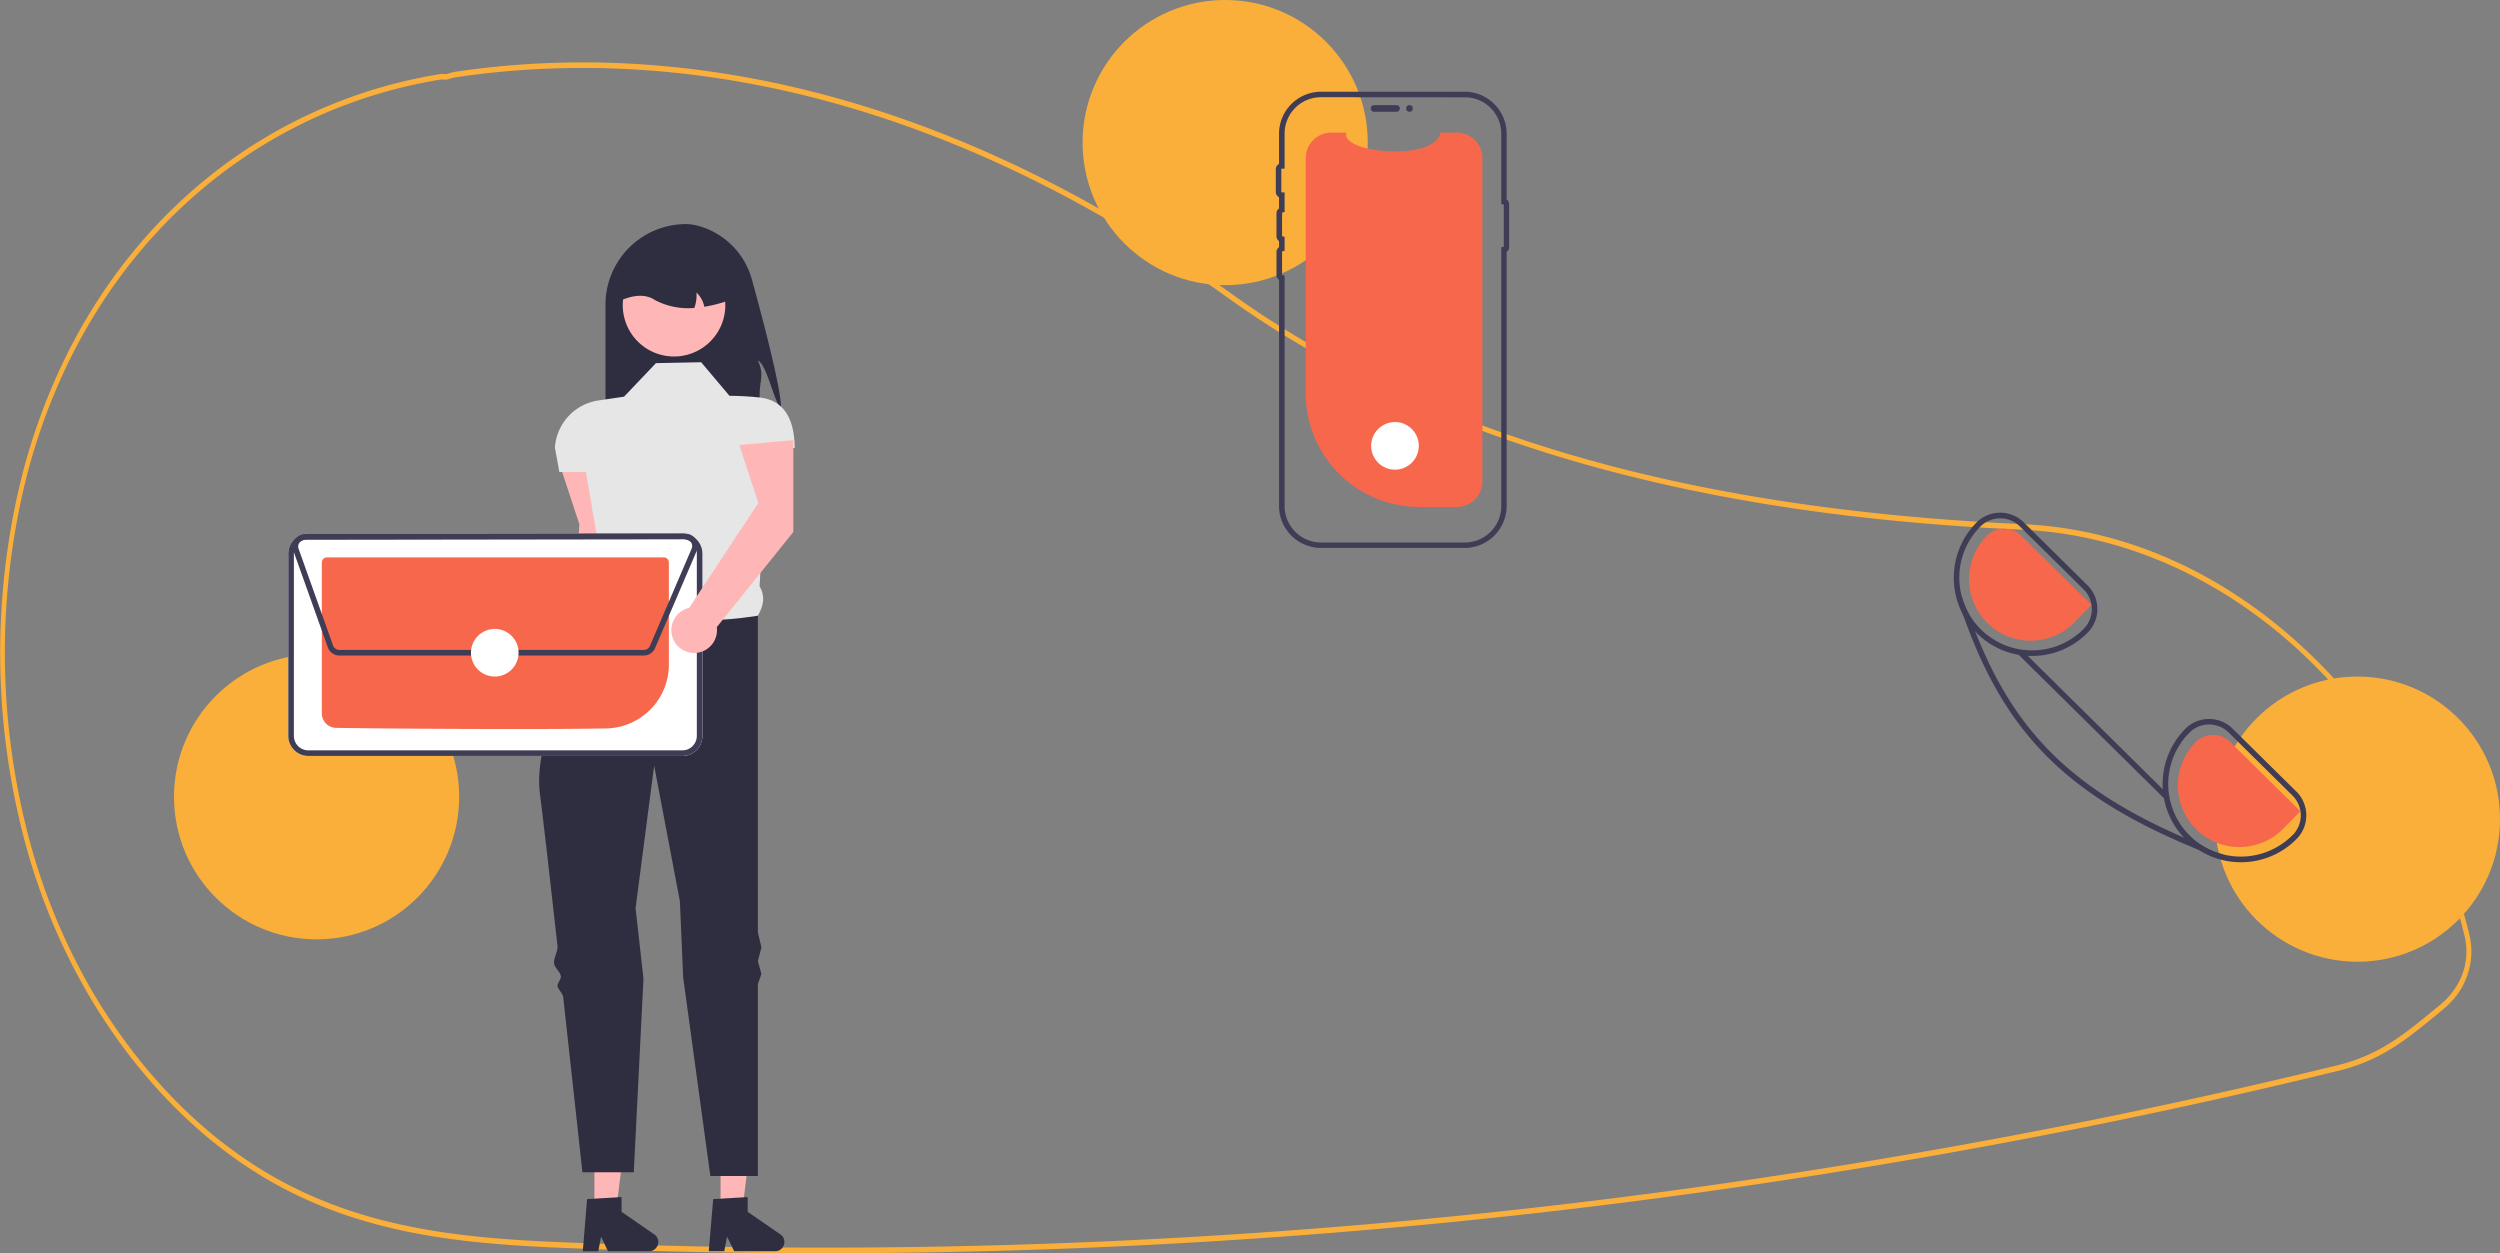 <svg id="Layer_1" data-name="Layer 1" xmlns="http://www.w3.org/2000/svg" viewBox="0 0 894.24 448.28"><rect x="0" y="0" width="894.24" height="448.28" fill="#808080" stroke="none"/><defs><style>.cls-1{fill:#faaf3a;}.cls-2{fill:#2f2e41;}.cls-3{fill:#ffb6b6;}.cls-4{fill:#e6e6e6;}.cls-5{fill:#f7674b;}.cls-6{fill:#3f3d56;}.cls-7{fill:#fff;}</style></defs><title>Contact_us_re_4qqt_YELLOW</title><path class="cls-1" d="M294.49,448.28q-40.47,0-80.82-1.45c-38.45-1.38-78.19-2.8-115.14-23.3C72.68,409.2,49.79,386.21,32.34,357A223.68,223.68,0,0,1,7,293.43a261.4,261.4,0,0,1,1-123.78,219.71,219.71,0,0,1,14.74-40.4C49.6,73.45,98.75,36,157.49,26.49a7.11,7.11,0,0,1,1.46,0,7.06,7.06,0,0,0,.8,0l.34-.11a17.24,17.24,0,0,1,2.72-.7c90.6-13.49,186.37,13.8,277,78.91,70.05,50.36,162.87,77.47,283.79,82.89l1.71.09c33.66,1.94,66.22,15.81,94.16,40.14,27.58,24,48.29,56,59.89,92.62,1.42,4.46,2.73,9.1,3.88,13.8a26,26,0,0,1-6.94,24.69h0l-.3.31c-.73.72-1.49,1.41-2.27,2.06l-.92.75c-7.72,6.37-13.83,11.39-21.13,15.3a64.84,64.84,0,0,1-15.42,5.82c-29.46,7.19-59.39,13.85-88.94,19.8C689.89,414.43,631,424,572.22,431.23A2269.68,2269.68,0,0,1,294.49,448.28ZM158.26,28.44a4.89,4.89,0,0,0-.54,0C99.53,37.89,50.85,75,24.18,130.22a217.85,217.85,0,0,0-14.6,40A259.26,259.26,0,0,0,8.64,292.9a221.58,221.58,0,0,0,25.13,63c17.28,28.88,39.94,51.65,65.51,65.83,36.62,20.31,76.18,21.73,114.44,23.1A2266.37,2266.37,0,0,0,572,429.24C630.77,422,689.63,412.45,747,400.89c29.53-5.95,59.43-12.61,88.88-19.79a63.32,63.32,0,0,0,15-5.67c7.15-3.83,13.2-8.81,20.85-15.12l.92-.75c.67-.55,1.33-1.15,2-1.76l.18-.19c6.29-6.34,8.73-14.7,6.71-22.94h0c-1.14-4.64-2.43-9.24-3.85-13.65-23.69-74.75-85-127.57-152.49-131.45l-1.71-.09c-55.23-2.48-103.56-9.34-147.75-21-52.75-13.9-98.8-34.83-136.88-62.2C348.6,41.42,253.23,14.23,163,27.65a15.34,15.34,0,0,0-2.48.65l-.62.17a9.37,9.37,0,0,1-1.06,0l-.61,0Z" transform="translate(0)"/><path class="cls-2" d="M279.33,146.06c-2.5-2.4-5.06-15.77-8.25-17.12,2.39,5.27.66,6.66.64,12.44a39,39,0,0,1-1.14,9.75h-54V109a28.84,28.84,0,0,1,28.85-28.85h0a17.62,17.62,0,0,1,4.27.62A27.44,27.44,0,0,1,269,100.15C273.15,115.2,279.7,140.26,279.33,146.06Z" transform="translate(0)"/><path class="cls-3" d="M219.73,197.92l0-32.86-19.32,1.73,6.82,20.72-3.19,52.1A8.17,8.17,0,1,0,214,246.5Z" transform="translate(0)"/><polygon class="cls-3" points="257.74 432.76 265.55 432.76 269.26 402.66 257.74 402.66 257.74 432.76"/><path class="cls-2" d="M255.1,428.91l12.34-.74v5.29l11.73,8.1a3.3,3.3,0,0,1-1.88,6H262.61l-2.54-5.23-1,5.23h-5.54Z" transform="translate(0)"/><polygon class="cls-3" points="212.62 432.76 220.42 432.76 224.13 402.66 212.61 402.66 212.62 432.76"/><path class="cls-2" d="M210,428.91l12.33-.74v5.29l11.73,8.1a3.3,3.3,0,0,1-1.87,6H217.48L215,442.35l-1,5.23h-5.54Z" transform="translate(0)"/><path class="cls-4" d="M250.8,129.57l-16.17.32-11.41,12-9.15,1.35a18.26,18.26,0,0,0-15.58,16.89h0l1.59,8.71h9.51l5.5,32.3c-2.14,5.45-2.29,9.76,2.1,11.45l13.63,25.67,40.26-18.06c2.05-3.51,2.7-7,.61-10.47l2.88-49.45h9.68c0-9.25-3.13-17-12.32-18.07a106.22,106.22,0,0,0-11-.63Z" transform="translate(0)"/><path class="cls-2" d="M271.08,220.24s-39.3,7-53.89-7.61c0,0-1.48,2.51-3.71,6.68-.64,1.2-1.88,2-2.63,3.46s-2.43,2.94-3.17,4.44c-.59,1.2.36,2.78-.26,4.08C200,247,191.23,269.05,193.1,283.64c1.21,9.41,3.7,31.3,6.32,54.81.21,1.84-1.45,4.2-1.25,6.05s2.26,3,2.45,4.74c.13,1.16-1.31,2.34-1.18,3.5s1.85,2.53,2,3.79c3.6,32.47,6.89,62.79,6.89,62.79H226.7l3.47-69.24-2.83-25.23,6.65-51,9.2,48.5,1.18,27.3,9.72,71h17v-68.7l1.27-3.57-1.27-4.58,1.27-4.93-1.27-5.38Z" transform="translate(0)"/><path class="cls-3" d="M255.76,120.2a18.34,18.34,0,1,1,3.17-15.32c.06.22.1.44.14.67A18.28,18.28,0,0,1,255.76,120.2Z" transform="translate(0)"/><path class="cls-2" d="M251.94,109.74a9.6,9.6,0,0,0-2.82-5.1,13.1,13.1,0,0,1-.76,5.51,25.46,25.46,0,0,1-14-2.77c-3.24-2.19-7.35-2-12.14,0A17.74,17.74,0,0,1,240,89.63h3.18a17.75,17.75,0,0,1,17.75,17.75A53,53,0,0,1,251.94,109.74Z" transform="translate(0)"/><circle class="cls-1" cx="113.24" cy="285" r="51"/><circle class="cls-1" cx="438.24" cy="51" r="51"/><circle class="cls-1" cx="843.24" cy="293" r="51"/><path class="cls-5" d="M530.25,56.56V172.21a9.13,9.13,0,0,1-9,9.12H507.67a40.61,40.61,0,0,1-40.61-40.61h0V56.56a9.12,9.12,0,0,1,9.12-9.12h5.46c-2.53,7.37,31.76,10.47,33.64,0h5.85a9.12,9.12,0,0,1,9.12,9.12Z" transform="translate(0)"/><path class="cls-6" d="M490.31,38.79a1.19,1.19,0,0,1,1.19-1.19h8.13a1.2,1.2,0,0,1,0,2.39H491.5A1.19,1.19,0,0,1,490.31,38.79Z" transform="translate(0)"/><path class="cls-6" d="M523.92,196H472.5a15.06,15.06,0,0,1-15-15.05V100.11a2.14,2.14,0,0,1-.91-1.78V90.2a2.13,2.13,0,0,1,.91-1.77V86.24a2.14,2.14,0,0,1-.91-1.78V76.33a2.13,2.13,0,0,1,.91-1.77v-4a2.16,2.16,0,0,1-1.15-1.93V60.55a2.17,2.17,0,0,1,1.15-1.93V47.81a15.06,15.06,0,0,1,15-15h51.42a15.05,15.05,0,0,1,15,15V71.37a1.88,1.88,0,0,1,.89,1.6v15.5a1.87,1.87,0,0,1-.89,1.6V181A15.06,15.06,0,0,1,523.92,196ZM472.5,34.77a13,13,0,0,0-13,13V60.32l-1,0a.19.19,0,0,0-.18.19v8.13a.18.18,0,0,0,.18.19l1,0v7l-.76.19a.18.18,0,0,0-.15.18v8.13a.19.19,0,0,0,.15.19l.76.19v5l-.76.19a.18.18,0,0,0-.15.18v8.13a.19.19,0,0,0,.15.19l.76.19V181a13.05,13.05,0,0,0,13,13.05h51.42A13.05,13.05,0,0,0,537,181V88.36h.89V73.08H537V47.81a13,13,0,0,0-13-13Z" transform="translate(0)"/><circle class="cls-6" cx="504.17" cy="38.79" r="1.2"/><path class="cls-7" d="M244.08,270.4H110.29a7.19,7.19,0,0,1-7.17-7.17V198a7.2,7.2,0,0,1,7.17-7.17H244.08a7.2,7.2,0,0,1,7.17,7.17v65.19A7.18,7.18,0,0,1,244.08,270.4Z" transform="translate(0)"/><path class="cls-6" d="M244.08,270.4H110.29a7.19,7.19,0,0,1-7.17-7.17V198a7.2,7.2,0,0,1,7.17-7.17H244.08a7.2,7.2,0,0,1,7.17,7.17v65.19A7.18,7.18,0,0,1,244.08,270.4ZM110.29,192.87a5.19,5.19,0,0,0-5.17,5.18v65.18a5.18,5.18,0,0,0,5.17,5.17H244.08a5.19,5.19,0,0,0,5.17-5.17V198a5.19,5.19,0,0,0-5.17-5.17Z" transform="translate(0)"/><path class="cls-5" d="M184.36,260.77c-26.39,0-53.9-.25-64.17-.42a5.17,5.17,0,0,1-5.07-5.15v-54a1.83,1.83,0,0,1,1.83-1.83H237.42a1.82,1.82,0,0,1,1.83,1.82v36.61a22.85,22.85,0,0,1-22.46,22.76C207.22,260.72,195.9,260.77,184.36,260.77Z" transform="translate(0)"/><path class="cls-6" d="M230.27,234.48H121.41a4.44,4.44,0,0,1-4.16-2.94L104.93,197a4.42,4.42,0,0,1,2.68-5.65,4.34,4.34,0,0,1,1.47-.26l136.08-.19a4.42,4.42,0,0,1,4.42,4.42,5.12,5.12,0,0,1-.06.78l.1,0-.39.92h0l-14.9,34.76A4.4,4.4,0,0,1,230.27,234.48Zm14.89-41.6-136.07.19a2.42,2.42,0,0,0-2.42,2.43,2.51,2.51,0,0,0,.14.81l12.32,34.56a2.44,2.44,0,0,0,2.28,1.61H230.27a2.41,2.41,0,0,0,2.22-1.47l14.9-34.75.73.31-.73-.31a2.42,2.42,0,0,0-1.27-3.18A2.46,2.46,0,0,0,245.16,192.88Z" transform="translate(0)"/><circle class="cls-7" cx="176.98" cy="233.48" r="8.52"/><circle class="cls-7" cx="498.98" cy="159.48" r="8.52"/><path class="cls-6" d="M821.38,283.12l-22.77-22.48a11.88,11.88,0,0,0-8.43-3.46h-.08a11.91,11.91,0,0,0-8.46,3.56,28,28,0,0,0-.49,38.84c.24.26.49.51.74.76a26.75,26.75,0,0,0,4.56,3.65,27.64,27.64,0,0,0,15.11,4.43h.17a27.84,27.84,0,0,0,19.75-8.32,12,12,0,0,0-.1-17Zm-1.32,15.57a26.09,26.09,0,0,1-32.76,3.48,26.63,26.63,0,0,1-4-3.25,26,26,0,0,1-.23-36.77,9.87,9.87,0,0,1,7.06-3h.06a9.93,9.93,0,0,1,7,2.88L820,284.55a10,10,0,0,1,.09,14.14Z" transform="translate(0)"/><path class="cls-6" d="M746.67,209.34,723.9,186.85a11.93,11.93,0,0,0-8.43-3.46h-.07a11.93,11.93,0,0,0-8.47,3.57,28.08,28.08,0,0,0-4.72,33h0a27.43,27.43,0,0,0,4.33,5.93c.19.22.41.44.63.66a27.82,27.82,0,0,0,19.67,8.08H727a27.85,27.85,0,0,0,19.75-8.33,12,12,0,0,0-.11-17Zm-1.32,15.57A25.86,25.86,0,0,1,727,232.64h-.17a26,26,0,0,1-18.49-44.27,10,10,0,0,1,14.14-.09l22.77,22.48A10,10,0,0,1,745.35,224.91Z" transform="translate(0)"/><path class="cls-5" d="M822.83,290.19l-25.1-24.8a8.74,8.74,0,0,0-12.33.08,22,22,0,0,0,31.27,31l0,0Z" transform="translate(0)"/><path class="cls-5" d="M748.13,216.4,723,191.61a8.73,8.73,0,0,0-12.33.08A22,22,0,0,0,742,222.63l0,0Z" transform="translate(0)"/><path class="cls-6" d="M795.25,305.63l-.6,1.58q-4.23-1.6-8.2-3.22c-46.88-19.13-69.26-41.52-84.23-84h0q-1.07-3-2.07-6.14l1.58-.51a25.73,25.73,0,0,0,2.3,5.78q1.23,3.49,2.53,6.81c14.07,35.87,34.82,56.37,74.6,73.68q3,1.31,6.15,2.59A26,26,0,0,0,795.25,305.63Z" transform="translate(0)"/><rect class="cls-6" x="747.75" y="222.68" width="2" height="73" transform="translate(38.19 609.77) rotate(-45.36)"/><path class="cls-3" d="M283.76,190.31l0-32.86-19.32,1.73,6.82,20.72-24.75,37.52a8.17,8.17,0,1,0,9.89,6.89Z" transform="translate(0)"/></svg>